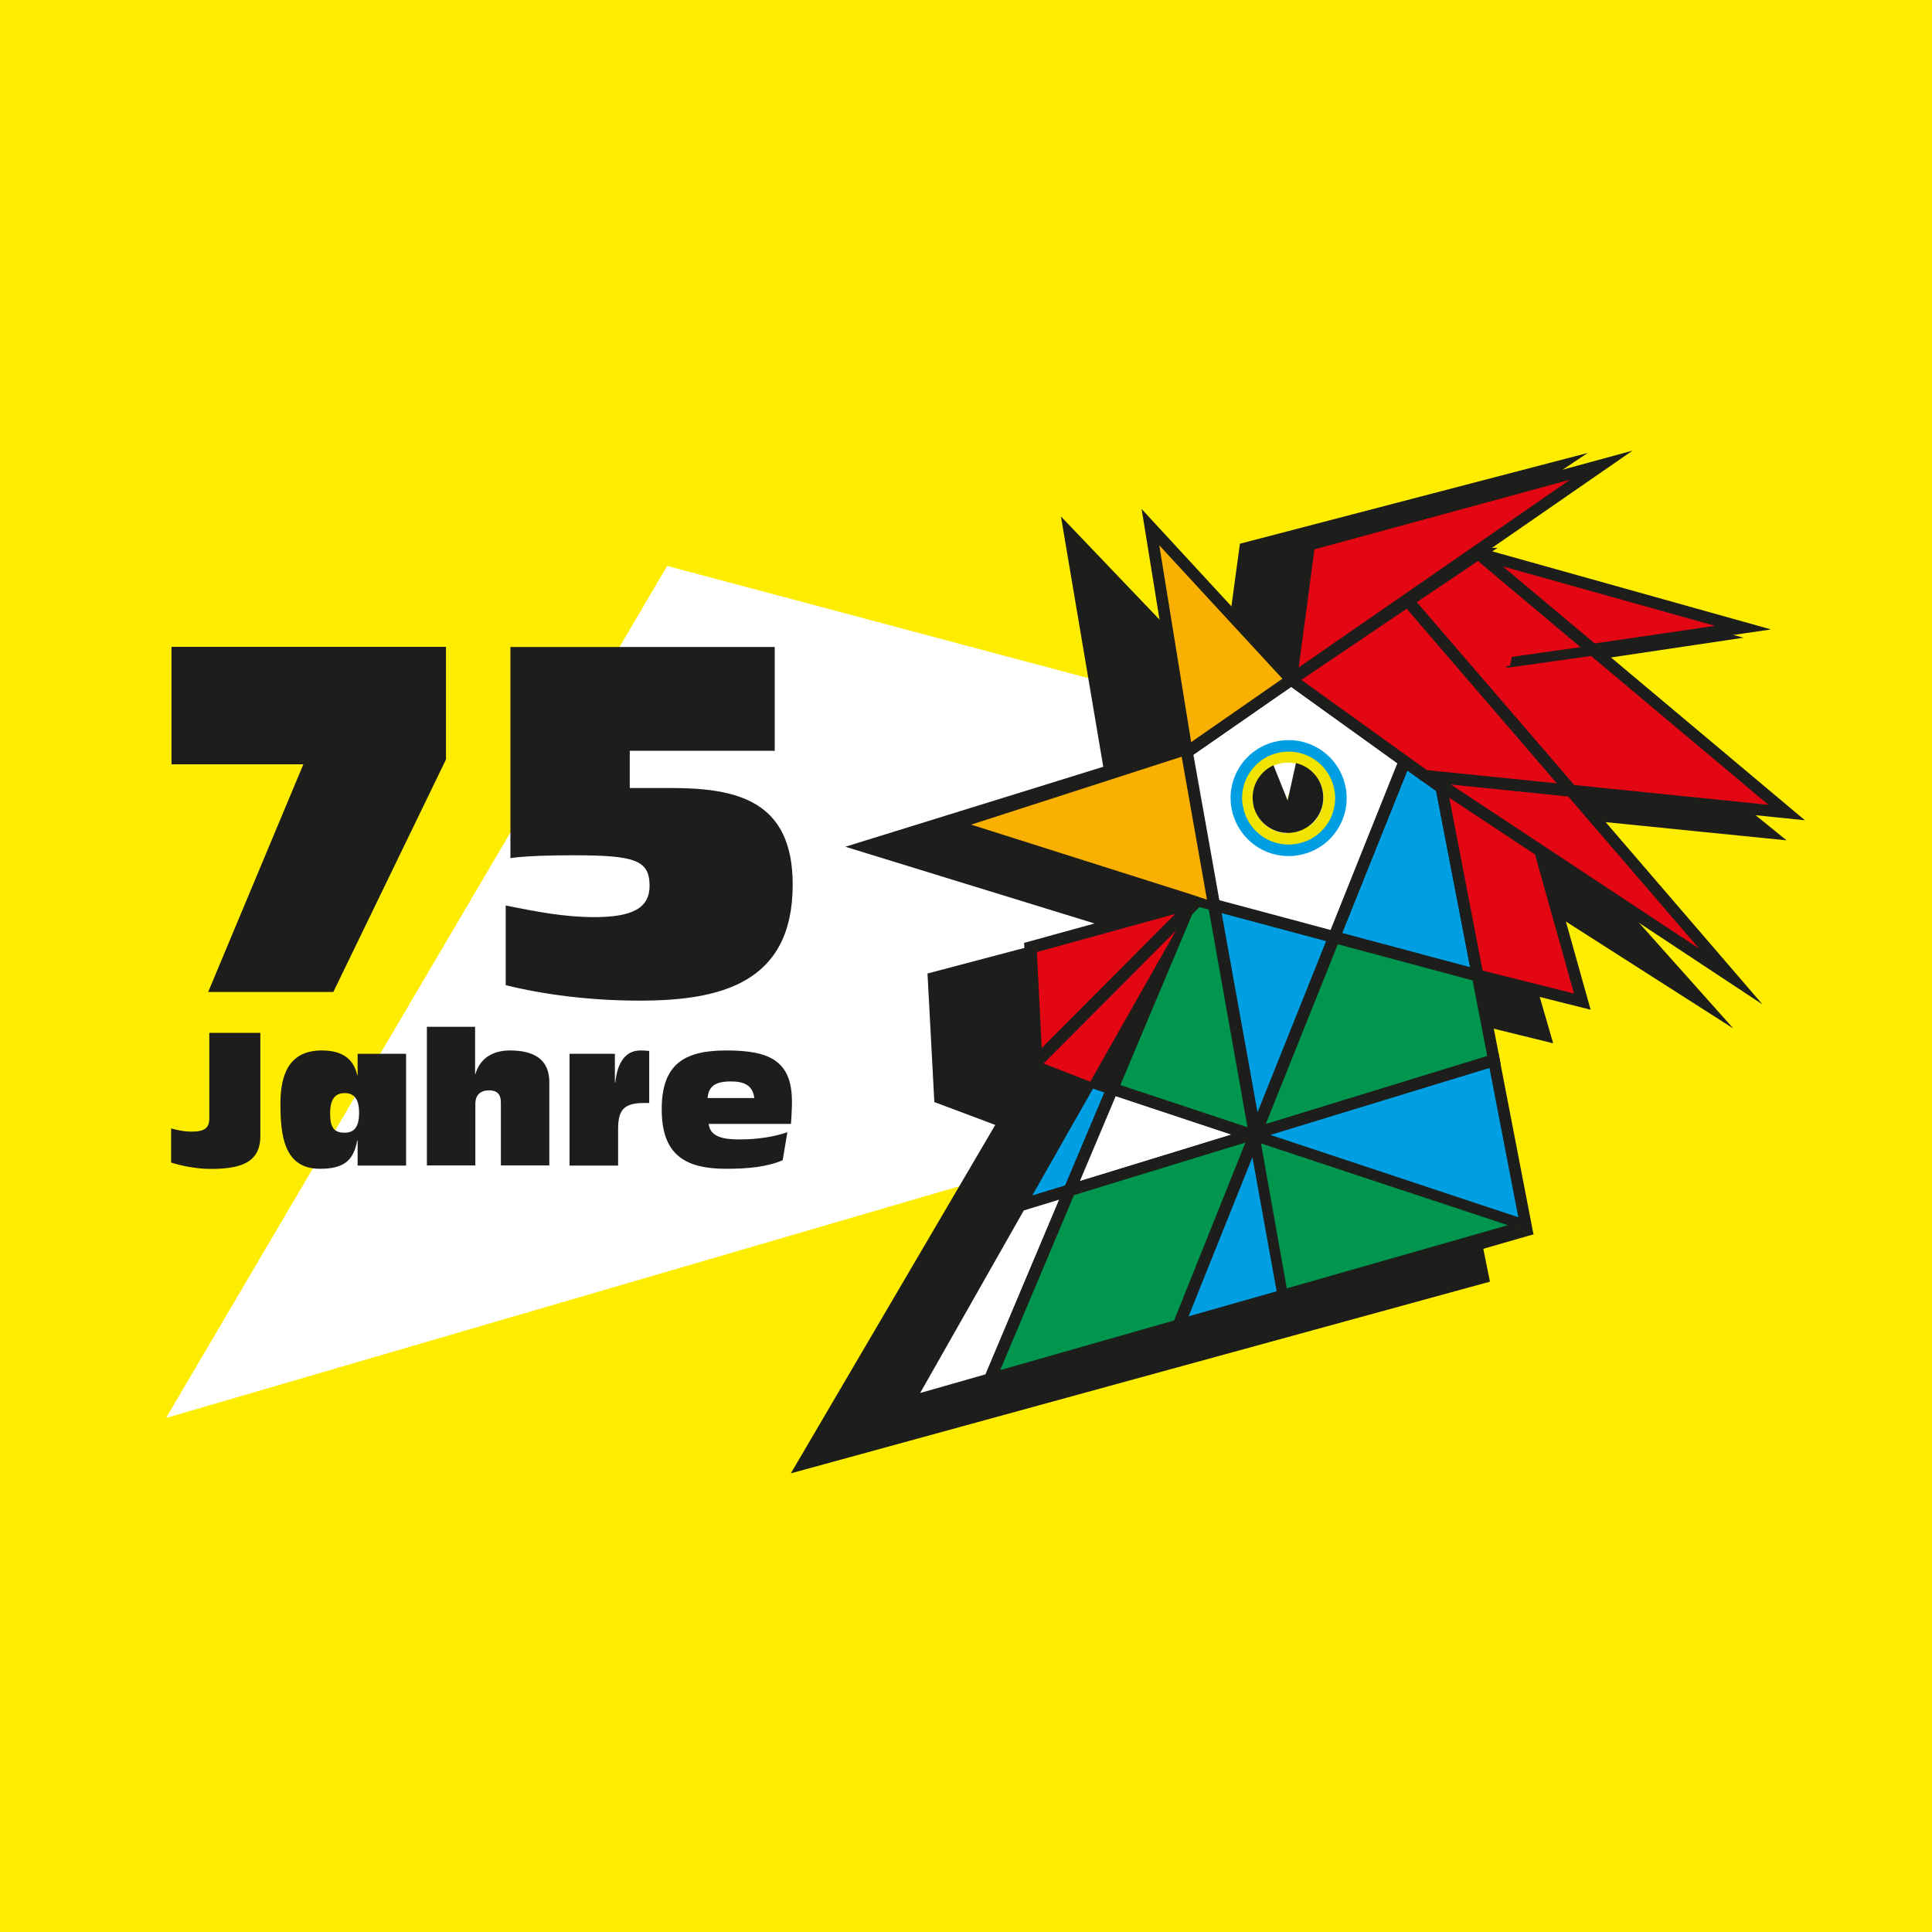 <?xml version="1.0" encoding="UTF-8"?>
<svg xmlns="http://www.w3.org/2000/svg" id="Ebene_1" data-name="Ebene 1" viewBox="0 0 155.91 155.91">
  <defs>
    <style>
      .cls-1 {
        stroke: #009fe3;
        stroke-width: .93px;
      }

      .cls-1, .cls-2, .cls-3, .cls-4, .cls-5, .cls-6, .cls-7 {
        fill: none;
      }

      .cls-1, .cls-3, .cls-4, .cls-6, .cls-7 {
        stroke-miterlimit: 9;
      }

      .cls-8, .cls-9, .cls-10, .cls-11, .cls-12, .cls-13, .cls-14, .cls-15, .cls-16 {
        stroke-width: 0px;
      }

      .cls-8, .cls-15 {
        fill: #e30613;
      }

      .cls-2 {
        stroke-width: .58px;
      }

      .cls-2, .cls-3, .cls-4, .cls-5, .cls-6, .cls-7 {
        stroke: #1d1d1b;
      }

      .cls-2, .cls-5 {
        stroke-miterlimit: 12;
      }

      .cls-9 {
        fill: #ffed00;
      }

      .cls-10 {
        fill: #009fe3;
      }

      .cls-11 {
        fill: #fff;
      }

      .cls-3 {
        stroke-width: .56px;
      }

      .cls-12 {
        fill: #f9b000;
      }

      .cls-4 {
        stroke-width: .99px;
      }

      .cls-5, .cls-7 {
        stroke-width: .94px;
      }

      .cls-13 {
        fill: #f0e400;
      }

      .cls-6 {
        stroke-width: .56px;
      }

      .cls-14 {
        fill: #00964e;
      }

      .cls-15 {
        fill-rule: evenodd;
      }

      .cls-16 {
        fill: #1d1d1b;
      }
    </style>
  </defs>
  <rect class="cls-9" width="155.91" height="155.91"></rect>
  <g>
    <polygon class="cls-11" points="13.4 114.43 53.84 45.67 90.28 55.38 96.96 90.02 13.4 114.43"></polygon>
    <g>
      <path class="cls-16" d="m24.49,61.68h-10.65v-9.48h22.15v9.09l-9.09,18.76h-10.1l7.68-18.37Z"></path>
      <path class="cls-16" d="m40.79,73.07c2.54.51,4.76.94,7.18.94,3.08,0,4.45-.74,4.45-2.53,0-2.11-1.25-2.46-6.24-2.46-1.48,0-3.74.04-4.99.23v-17.04h21.33v8.38h-11.7v3h3.28c5.38,0,9.87,1.01,9.87,7.8,0,7.99-5.89,9.36-12.36,9.36-4.06,0-7.84-.51-10.8-1.25v-6.44Z"></path>
    </g>
    <g>
      <path class="cls-16" d="m13.82,91.07c.38.09.95.25,1.63.25,1.09,0,1.44-.3,1.44-1.09v-6.88h4.12v8.34c0,2.28-1.86,2.64-4.04,2.64-1.34,0-2.7-.36-3.16-.51v-2.75Z"></path>
      <path class="cls-16" d="m28.86,92.04h-.03c-.31,1.6-1.05,2.28-3.01,2.28-2.91,0-3.19-2.7-3.19-5.26,0-2.39.73-4.29,3.34-4.29,1.71,0,2.58.73,2.86,2h.03v-1.73h3.91v9.02h-3.91v-2.01Zm-1.05-.63c.84,0,1.17-.57,1.17-1.6s-.33-1.6-1.17-1.6c-.92,0-1.17.75-1.17,1.6,0,1.03.2,1.6,1.17,1.6Z"></path>
      <path class="cls-16" d="m34.43,82.86h3.91v3.81h.03c.35-1.23,1.35-1.9,2.78-1.9,1.86,0,3.18.66,3.18,2.56v6.72h-3.91v-5.09c0-.67-.33-.97-.94-.97-.81,0-1.12.48-1.12,1.08v4.98h-3.91v-11.19Z"></path>
      <path class="cls-16" d="m45.98,85.04h3.64v2.31h.03c.08-.63.31-2.58,2.05-2.58.32,0,.51.03.69.04v4.2h-.44c-1.68,0-2.07.65-2.07,2.12v2.93h-3.92v-9.02Z"></path>
      <path class="cls-16" d="m63.18,93.62c-1.25.54-2.76.7-4.58.7-3.4,0-5.2-1.2-5.2-4.8s1.77-4.75,5.2-4.75,5.31.78,5.31,4.14c0,.72-.05,1.26-.08,1.79h-6.64c.12,1.05,1.17,1.25,2.5,1.25,1.42,0,2.74-.2,3.85-.58l-.38,2.26Zm-2.31-5.01c-.12-1.09-.93-1.34-1.89-1.34-1.21,0-1.8.36-1.88,1.34h3.77Z"></path>
    </g>
    <polygon class="cls-16" points="100.32 44.11 98.73 55.82 86.06 42.57 89.36 62.08 69.2 68.33 89.92 74.71 90 74.86 75.15 78.78 75.68 88.73 80.74 90.63 64.43 118.43 119.89 103.22 115.51 81.48 124.92 83.79 121.12 70.67 138.26 81.62 123.86 65.48 143.24 67.43 125.92 53.37 139.29 51.38 115.51 44.92 113.73 45.81 126.53 37.27 100.32 44.11"></polygon>
    <polygon class="cls-2" points="64.43 118.43 80.74 90.63 75.68 88.73 75.15 78.78 90 74.86 89.92 74.71 69.2 68.33 89.36 62.08 86.06 42.56 98.73 55.82 100.32 44.11 126.53 37.27 113.73 45.81 115.51 44.92 139.29 51.38 125.92 53.37 143.24 67.43 123.86 65.48 138.26 81.62 121.12 70.67 124.92 83.79 115.51 81.48 119.9 103.22 64.43 118.43"></polygon>
    <polygon class="cls-10" points="82.31 97.27 86.3 96.05 89.75 87.87 87.98 87.29 82.31 97.27"></polygon>
    <polygon class="cls-7" points="82.31 97.27 87.98 87.29 89.75 87.87 86.3 96.05 82.31 97.27"></polygon>
    <polygon class="cls-16" points="88 87.26 89.76 87.84 95.82 73.49 88 87.26"></polygon>
    <polygon class="cls-6" points="95.82 73.49 89.76 87.84 88 87.26 95.82 73.49"></polygon>
    <polygon class="cls-11" points="82.3 97.29 73.28 113.18 79.87 111.3 86.29 96.07 82.3 97.29"></polygon>
    <polygon class="cls-7" points="73.28 113.18 82.3 97.29 86.29 96.07 79.87 111.3 73.28 113.18"></polygon>
    <polygon class="cls-11" points="86.32 96.06 100.91 91.58 89.77 87.88 86.32 96.06"></polygon>
    <polygon class="cls-7" points="86.32 96.06 89.77 87.88 100.91 91.58 86.32 96.06"></polygon>
    <polygon class="cls-14" points="95.85 73.43 89.78 87.85 100.96 91.56 101.24 91.48 97.96 73.03 96.32 72.59 95.85 73.43"></polygon>
    <polygon class="cls-7" points="96.32 72.59 97.96 73.03 101.24 91.48 100.96 91.56 89.78 87.85 95.85 73.43 96.32 72.59"></polygon>
    <polygon class="cls-10" points="101.31 91.46 107.65 75.63 97.99 73.04 101.31 91.46"></polygon>
    <polygon class="cls-7" points="101.31 91.46 97.99 73.04 107.65 75.63 101.31 91.46"></polygon>
    <polygon class="cls-11" points="95.79 60.69 97.98 73.02 107.66 75.61 113.34 61.42 104.2 54.85 95.79 60.69"></polygon>
    <polygon class="cls-7" points="107.66 75.61 97.99 73.02 95.79 60.69 104.2 54.85 113.34 61.42 107.66 75.61"></polygon>
    <polygon class="cls-10" points="107.69 75.61 119.24 78.71 116.32 63.56 113.37 61.44 107.69 75.61"></polygon>
    <polygon class="cls-7" points="116.32 63.56 119.24 78.7 107.69 75.61 113.37 61.44 116.32 63.56"></polygon>
    <polygon class="cls-14" points="101.34 91.45 120.56 85.54 119.24 78.74 107.68 75.64 101.34 91.45"></polygon>
    <polygon class="cls-7" points="101.34 91.45 107.68 75.64 119.24 78.74 120.56 85.54 101.34 91.45"></polygon>
    <polygon class="cls-10" points="101.33 91.46 101.31 91.68 123.14 98.93 120.56 85.58 101.33 91.46"></polygon>
    <polygon class="cls-7" points="123.14 98.93 101.3 91.68 101.33 91.46 120.56 85.58 123.14 98.93"></polygon>
    <polygon class="cls-16" points="103.65 104.92 122.19 99.57 101.5 92.65 103.65 104.92"></polygon>
    <polygon class="cls-7" points="122.19 99.57 103.65 104.92 101.5 92.65 122.19 99.57"></polygon>
    <polygon class="cls-10" points="95.12 106.94 103.56 104.54 101.24 91.69 95.12 106.94"></polygon>
    <polygon class="cls-7" points="101.24 91.69 103.56 104.54 95.12 106.94 101.24 91.69"></polygon>
    <polygon class="cls-11" points="100.98 91.57 101.23 91.65 101.26 91.58 101.24 91.49 100.98 91.57"></polygon>
    <polygon class="cls-6" points="100.98 91.57 101.24 91.49 101.26 91.58 101.23 91.65 100.98 91.57"></polygon>
    <polygon class="cls-11" points="101.27 91.48 101.28 91.53 101.3 91.47 101.27 91.48"></polygon>
    <polygon class="cls-6" points="101.3 91.47 101.28 91.53 101.27 91.48 101.3 91.47"></polygon>
    <polygon class="cls-14" points="86.32 96.06 79.9 111.29 95.1 106.95 101.22 91.68 100.93 91.58 86.32 96.06"></polygon>
    <polygon class="cls-7" points="86.32 96.06 100.93 91.58 101.22 91.68 95.1 106.95 79.9 111.29 86.32 96.06"></polygon>
    <g>
      <path class="cls-8" d="m119.3,44.68l9.21,7.74q-13.54,1.95.03.02l15.64,13.13-17.37-1.77c-7.1-8.24-11.53-13.39-13.18-15.3l5.68-3.82"></path>
      <path class="cls-5" d="m119.3,44.68l9.21,7.74q-13.53,1.95.03.02l15.64,13.13-17.37-1.77c-7.1-8.24-11.53-13.39-13.18-15.3l5.68-3.82Z"></path>
      <path class="cls-8" d="m126.79,63.83l12.88,14.97c-13.78-9.11-21.8-14.4-24.47-16.16l11.59,1.19"></path>
      <path class="cls-5" d="m126.79,63.83l12.88,14.97c-13.78-9.11-21.8-14.4-24.47-16.16l11.59,1.19Z"></path>
      <polygon class="cls-15" points="115.18 62.64 124.28 68.66 127.69 80.83 119.24 78.71 116.32 63.56 115.01 62.62 115.18 62.64"></polygon>
      <polygon class="cls-7" points="115.18 62.64 124.28 68.66 127.69 80.83 119.24 78.71 116.32 63.56 115.01 62.62 115.18 62.64"></polygon>
      <path class="cls-15" d="m126.76,63.8l-11.6-1.18c-1.3-.86-1.29-.85-.02,0l-.17-.02-10.78-7.75,9.42-6.35c-2.58-2.99,1.64,1.93,13.14,15.29"></path>
      <path class="cls-7" d="m126.76,63.8l-11.6-1.18c-1.3-.86-1.29-.85-.02,0l-.17-.02-10.78-7.75,9.42-6.35c-2.58-2.99,1.64,1.93,13.14,15.29Z"></path>
      <polygon class="cls-8" points="140.66 50.65 128.55 52.42 119.31 44.67 140.66 50.65"></polygon>
      <polygon class="cls-5" points="140.66 50.65 128.55 52.42 119.31 44.67 140.66 50.65"></polygon>
      <polygon class="cls-12" points="95.78 60.7 92.84 42.54 104.2 54.85 95.78 60.7"></polygon>
      <polygon class="cls-7" points="95.78 60.7 92.84 42.54 104.2 54.85 95.78 60.7"></polygon>
      <polygon class="cls-8" points="96.32 72.59 83.44 85.52 87.98 87.29 96.32 72.59"></polygon>
      <polygon class="cls-8" points="96.51 72.78 83.16 76.46 83.63 85.71 96.51 72.78"></polygon>
      <polygon class="cls-4" points="96.51 72.78 83.16 76.46 83.63 85.71 96.51 72.78"></polygon>
      <path class="cls-13" d="m99.87,65.3c-.5-2.27.94-4.52,3.22-5.01,2.27-.5,4.52.94,5.02,3.22.5,2.27-.94,4.52-3.22,5.01-2.27.5-4.52-.94-5.01-3.22"></path>
      <path class="cls-1" d="m99.87,65.3c-.5-2.27.94-4.52,3.22-5.01,2.27-.5,4.52.94,5.02,3.22.5,2.27-.94,4.52-3.22,5.01-2.27.5-4.52-.94-5.01-3.22Z"></path>
      <polygon class="cls-8" points="104.2 54.85 105.65 43.96 129.22 37.54 104.2 54.85"></polygon>
      <polygon class="cls-5" points="104.2 54.85 105.65 43.96 129.22 37.54 104.2 54.85"></polygon>
      <path class="cls-11" d="m106.55,63.21c.56,1.25.15,2.7-.92,3.48l-1.7-2.54-.04,3.09c-1.07-.02-2.08-.65-2.54-1.68-.64-1.44,0-3.13,1.43-3.77,1.44-.65,3.13,0,3.77,1.43"></path>
      <path class="cls-16" d="m101.15,64.97c-.29-1.34.41-2.67,1.62-3.21l1.14,2.84.67-3.02c1.04.24,1.9,1.06,2.14,2.17.34,1.54-.64,3.06-2.18,3.4-1.54.34-3.06-.64-3.4-2.18"></path>
      <polygon class="cls-14" points="121.68 98.87 103.84 103.97 101.76 92.27 121.68 98.87"></polygon>
      <polygon class="cls-12" points="77.45 66.55 95.58 60.7 97.76 73.02 96.06 72.45 77.45 66.55"></polygon>
      <polygon class="cls-3" points="77.45 66.55 95.58 60.7 97.76 73.02 96.06 72.45 77.45 66.55"></polygon>
    </g>
  </g>
</svg>
